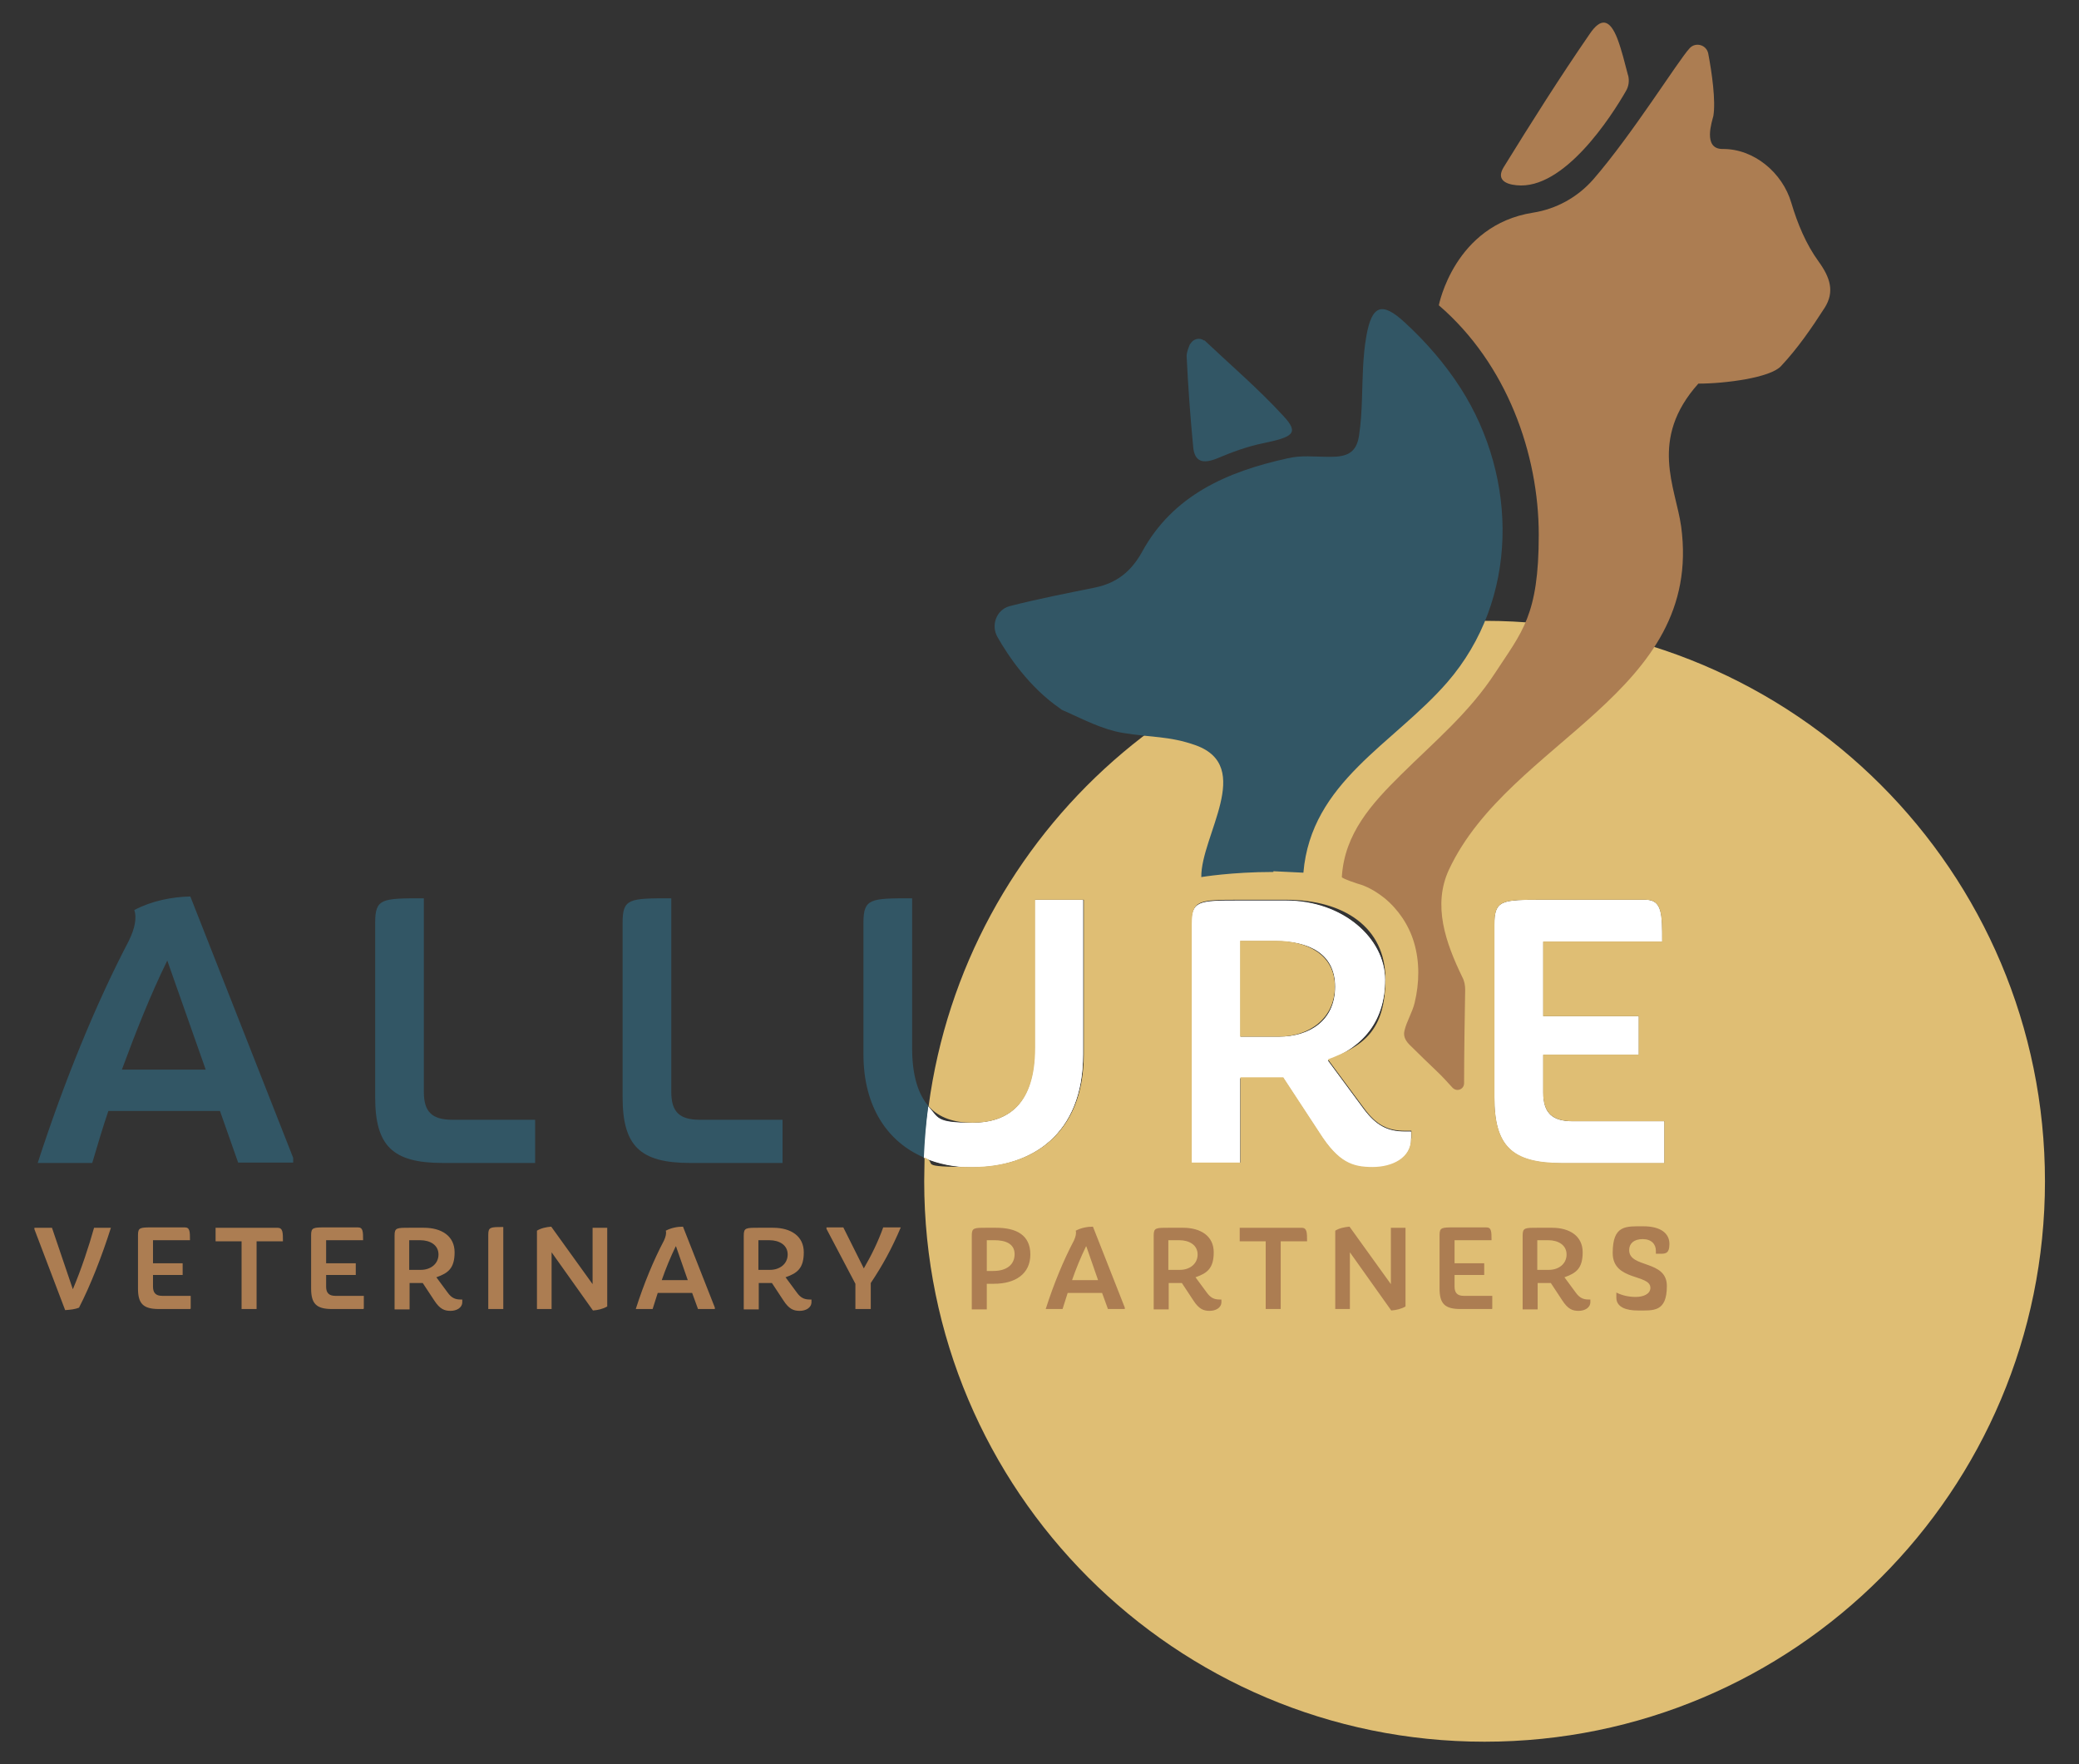 <svg xmlns="http://www.w3.org/2000/svg" id="Layer_1" data-name="Layer 1" version="1.1" viewBox="0 0 568 482"><rect x="0" y="0" width="568" height="482" fill="#333333" stroke="none"/><defs><style>.cls-1{fill:#325665}.cls-1,.cls-2,.cls-3,.cls-4{stroke-width:0}.cls-2{fill:#dfbe74}.cls-3{fill:#ac7d52}.cls-4{fill:#fff}</style></defs><path d="M454.1 257.3c0-7.5 0-11.4-4.5-11.4h-28c-11.3 0-13.3 0-13.3 6.8v47.1c0 13.3 4.7 18 18.5 18h27.9v-11.4h-25c-5.7 0-8.1-2.3-8.1-7.9v-10.3h26.1v-10.5h-26.1v-20.4h32.5ZM338.9 294.5h11.7l9.9 15.1c5.2 8.1 9 9.4 14.5 9.4s10.5-2.5 10.5-7.7v-2.1h-1.7c-4.7 0-7.8-1.6-11.2-6.1l-9.9-13.4c9.8-3.7 15.7-10.8 15.7-22s-11.4-21.6-27.1-21.6h-12.5c-11.4 0-13.3 0-13.3 6.7v65.1h13.3v-23.3h.1Zm0-37.4h9.7c8.7 0 16.2 3.2 16.2 12.5s-7 13.7-15.4 13.7h-10.5v-26.2ZM282.7 245.9v40.5c0 15.2-7.1 20.4-17.1 20.4s-9.1-1.3-12-4.5c-.7 5.1-1.2 10-1.2 14 4 1.7 8.4 2.6 13.2 2.6 16.3 0 30.3-9 30.3-30.8v-42.2h-13.3.1Z" class="cls-4"/><path d="M454.1 257.2c0-7.5 0-11.4-4.5-11.4h-28c-11.3 0-13.3 0-13.3 6.8v47.1c0 13.3 4.7 18 18.5 18h27.9v-11.4h-25c-5.7 0-8.1-2.3-8.1-7.9v-10.3h26.1v-10.5h-26.1v-20.4h32.5ZM338.9 294.4h11.7l9.9 15.1c5.2 8.1 9 9.4 14.5 9.4s10.5-2.5 10.5-7.7v-2.1h-1.7c-4.7 0-7.8-1.6-11.2-6.1l-9.9-13.4c9.8-3.7 15.7-10.8 15.7-22S367 246 351.3 246h-12.5c-11.4 0-13.3 0-13.3 6.7v65.1h13.3v-23.3h.1Zm0-37.4h9.7c8.7 0 16.2 3.2 16.2 12.5s-7 13.7-15.4 13.7h-10.5V257ZM282.7 245.8v40.5c0 15.2-7.1 20.4-17.1 20.4s-9.1-1.3-12-4.5c-.7 5.1-1.2 10-1.2 14 4 1.7 8.4 2.6 13.2 2.6 16.3 0 30.3-9 30.3-30.8v-42.2h-13.3.1Z" class="cls-4"/><path d="M444.8 20.5c.4 1.5.2 3.1-.6 4.4-3.9 6.8-16.9 27.1-29.9 25.7-3.1-.3-5.5-1.6-3.5-4.9 7.6-12.3 15.3-24.5 23.5-36.4 3.1-4.6 5.5-4.1 7.6 1.3 1.2 3.2 2 6.6 2.9 10Z" class="cls-3"/><path d="M325.2 94c.7-1.4 2.5-1.9 3.7-1h.2c7.2 6.8 14.8 13.3 21.5 20.6 4.5 4.8 2.6 5.8-5.6 7.5-4.3.9-8.4 2.4-12.4 4.1-3.9 1.6-6.2 1-6.6-3-.8-8.3-1.4-16.5-1.8-24.9 0-1.1.5-2.3 1-3.5ZM65.1 317.7l-5-14.2H29.6c-1.6 4.7-3 9.5-4.4 14.2H10.3c7.2-22.2 15.8-43.3 24.8-60.5 1.8-3.6 2.3-6.5 1.6-8.6 4.7-2.5 10.3-3.6 15.3-3.7l28.1 71.4v1.3h-15Zm-19.4-55.3c-4.6 9.4-8.6 19.5-12.4 29.8h22.9l-10.5-29.8ZM121 317.7c-13.8 0-18.5-4.7-18.5-18v-47.6c0-6.7 1.8-6.7 13.3-6.7v52.9c0 5.4 2.2 7.6 7.8 7.6h22.6v11.8H121ZM188.6 317.7c-13.8 0-18.5-4.7-18.5-18v-47.6c0-6.7 1.8-6.7 13.3-6.7v52.9c0 5.4 2.2 7.6 7.8 7.6h22.6v11.8h-25.2Z" class="cls-1"/><path d="M348.5 257h-9.7v26.2h10.5c8.4 0 15.4-5 15.4-13.7s-7.5-12.5-16.2-12.5Z" class="cls-2"/><path d="M405.4 169.6c-77.6 0-141.7 57.7-151.7 132.6 2.9 3.2 7 4.5 12 4.5 9.9 0 17.1-5.2 17.1-20.4v-40.5h13.3V288c0 21.8-14.1 30.8-30.3 30.8s-9.2-.9-13.2-2.6c0 2.1-.1 4.3-.1 6.5 0 84.5 68.5 153.1 153.1 153.1s153.1-68.5 153.1-153.1-68.5-153.1-153.1-153.1h-.2Zm-19.9 141.5c0 5.2-5.1 7.7-10.5 7.7s-9.3-1.2-14.5-9.4l-9.9-15.1h-11.7v23.3h-13.3v-65.1c0-6.7 1.9-6.7 13.3-6.7h12.5c15.7 0 27.1 7.5 27.1 21.6s-5.9 18.3-15.7 22l9.9 13.4c3.4 4.6 6.5 6.1 11.2 6.1h1.7v2.1h-.1Zm69.2 6.6h-27.9c-13.8 0-18.5-4.7-18.5-18v-47.1c0-6.8 2-6.8 13.3-6.8h28c4.5 0 4.5 3.9 4.5 11.4h-32.5v20.4h26.1v10.5h-26.1v10.3c0 5.6 2.5 7.9 8.1 7.9h25v11.4Z" class="cls-2"/><path d="M400.3 270.4c0-1.2-.2-2.4-.8-3.5-4.5-9.3-8.2-19.6-3.6-29.4 16.6-35.3 69.6-48 63.4-93.7-1.5-10.7-8.9-23.8 4.7-39 7.3 0 19.7-1.6 22.6-4.8 4.5-4.8 8.3-10.3 11.9-15.9 2.8-4.4 1.5-8.3-1.6-12.6-3.5-4.8-5.8-10.4-7.5-16.1-2.4-8.2-10.2-14.8-18.8-14.7-5.5 0-2.8-7.7-2.5-9 .7-4.1-.4-11.9-1.4-17.1-.5-2.4-3.5-3.2-5.1-1.4-3 3.2-15.7 23.6-26.3 35.8-4.3 4.9-10.1 8.1-16.5 9.1-21.5 3.4-25.7 25.3-25.7 25.3 18.6 16 27.3 40.6 27.3 62.7s-4.6 26.5-11.9 37.7c-7.1 10.9-16.6 18.8-25.7 27.8-8 7.9-15.5 16.1-16.2 28 0 .4 4.8 2 5.3 2.1 2.3.8 4.4 2.1 6.3 3.6 3.8 3.1 6.7 7.4 8.1 12.1 1.6 5.3 1.5 11.1.2 16.5-.6 2.6-2.2 5.1-2.8 7.7-.4 1.7.5 3 1.8 4.2 2.3 2.3 4.6 4.5 6.9 6.7 1.8 1.7 3.2 3.3 4.4 4.6s3.2.5 3.2-1.2c0-7.6.2-20.8.3-25.7v.2ZM21.7 357.2c-1.3.5-2.5.6-3.9.7l-8.4-22.1v-.4h4.8l5.7 16.8c2.3-5.4 4.4-11.8 5.8-16.8h4.6c-2.4 7.6-5.6 15.8-8.7 21.8ZM52 357.6h-8.6c-4.3 0-5.7-1.5-5.7-5.6v-14.6c0-2.1.6-2.1 4.1-2.1h8.7c1.4 0 1.4 1.2 1.4 3.5H41.8v6.3h8.1v3.2h-8.1v3.2c0 1.7.8 2.5 2.5 2.5h7.8v3.5H52ZM66 357.6v-18.5h-7.1v-3.7h16.9c1.5 0 1.5 1.3 1.5 3.7h-7.2v18.5H66ZM99.3 357.6h-8.6c-4.3 0-5.7-1.5-5.7-5.6v-14.6c0-2.1.6-2.1 4.1-2.1h8.7c1.4 0 1.4 1.2 1.4 3.5H89.1v6.3h8.1v3.2h-8.1v3.2c0 1.7.8 2.5 2.5 2.5h7.8v3.5h-.1ZM119.2 348.9l3.1 4.2c1 1.4 2 1.9 3.5 1.9h.5v.7c0 1.6-1.6 2.4-3.2 2.4s-2.9-.4-4.5-2.9l-3.1-4.7h-3.6v7.2h-4.1v-20.2c0-2.1.6-2.1 4.1-2.1h3.9c4.9 0 8.4 2.3 8.4 6.7s-1.8 5.7-4.9 6.8h-.1Zm-4.4-10.1h-3v8.1h3.2c2.6 0 4.8-1.6 4.8-4.2s-2.3-3.9-5-3.9ZM133.4 357.6v-20.3c0-2.1.6-2.1 4.1-2.1v22.4h-4.1ZM162 358l-11.3-15.9v15.5h-4v-21.4c1.1-.7 2.6-1 3.9-1.1l11.3 15.7v-15.4h4v21.5c-1.2.7-2.6 1-3.9 1.1ZM190.7 357.6l-1.6-4.4h-9.4c-.5 1.5-.9 2.9-1.4 4.4h-4.6c2.2-6.9 4.9-13.4 7.7-18.7.5-1.1.7-2 .5-2.7 1.5-.8 3.2-1.1 4.7-1.1l8.7 22.1v.4h-4.6Zm-6.1-17.1c-1.4 2.9-2.7 6-3.8 9.2h7.1l-3.2-9.2h-.1ZM214.6 348.9l3.1 4.2c1 1.4 2 1.9 3.5 1.9h.5v.7c0 1.6-1.6 2.4-3.2 2.4s-2.9-.4-4.5-2.9l-3.1-4.7h-3.6v7.2h-4.1v-20.2c0-2.1.6-2.1 4.1-2.1h3.9c4.9 0 8.4 2.3 8.4 6.7s-1.8 5.7-4.9 6.8Zm-4.4-10.1h-3v8.1h3.2c2.6 0 4.8-1.6 4.8-4.2s-2.3-3.9-5-3.9ZM233.7 357.6v-6.9l-7.9-15v-.4h4.6l5.6 11.2c2.1-3.6 3.9-7.3 5.3-11.2h4.8c-2.5 5.9-5 10.4-8.2 15.2v7.1h-4.2ZM271.6 350.7h-2v7h-4.1v-20.2c0-2.1.6-2.1 4.1-2.1h2.5c5.6 0 9.4 2 9.4 7.3s-4.1 8-9.9 8Zm.1-11.9h-2.1v8.4h1.8c3.6 0 5.8-1.7 5.8-4.6s-2.6-3.8-5.5-3.8ZM302.7 357.6l-1.6-4.4h-9.4c-.5 1.5-.9 2.9-1.4 4.4h-4.6c2.2-6.9 4.9-13.4 7.7-18.7.5-1.1.7-2 .5-2.7 1.5-.8 3.2-1.1 4.7-1.1l8.7 22.1v.4h-4.6Zm-6-17.1c-1.4 2.9-2.7 6-3.8 9.2h7.1l-3.2-9.2h-.1ZM326.6 348.9l3.1 4.2c1 1.4 2 1.9 3.5 1.9h.5v.7c0 1.6-1.6 2.4-3.2 2.4s-2.9-.4-4.5-2.9l-3.1-4.7h-3.6v7.2h-4.1v-20.2c0-2.1.6-2.1 4.1-2.1h3.9c4.9 0 8.4 2.3 8.4 6.7s-1.8 5.7-4.9 6.8Zm-4.4-10.1h-3v8.1h3.2c2.6 0 4.8-1.6 4.8-4.2s-2.3-3.9-5-3.9ZM345.8 357.6v-18.5h-7.1v-3.7h16.9c1.5 0 1.5 1.3 1.5 3.7h-7.2v18.5h-4.1ZM380.1 358l-11.3-15.9v15.5h-4v-21.4c1.1-.7 2.6-1 3.9-1.1l11.3 15.7v-15.4h4v21.5c-1.2.7-2.6 1-3.9 1.1ZM407.6 357.6H399c-4.3 0-5.7-1.5-5.7-5.6v-14.6c0-2.1.6-2.1 4.1-2.1h8.7c1.4 0 1.4 1.2 1.4 3.5h-10.1v6.3h8.1v3.2h-8.1v3.2c0 1.7.8 2.5 2.5 2.5h7.8v3.5ZM427.4 348.9l3.1 4.2c1 1.4 2 1.9 3.5 1.9h.5v.7c0 1.6-1.6 2.4-3.2 2.4s-2.9-.4-4.5-2.9l-3.1-4.7h-3.6v7.2H416v-20.2c0-2.1.6-2.1 4.1-2.1h3.9c4.9 0 8.4 2.3 8.4 6.7s-1.8 5.7-4.9 6.8Zm-4.4-10.1h-3v8.1h3.2c2.6 0 4.8-1.6 4.8-4.2s-2.3-3.9-5-3.9ZM447.4 358c-2.9 0-5.8-.8-5.8-3.5v-1.4c1.6.8 3.4 1.2 5.3 1.2s4-.7 4-2.5c0-3.8-10.3-1.8-10.3-9.5s3.6-7.3 8.4-7.3 7.1 2 7.1 4.8-1.2 2.7-2.7 2.7h-1v-.8c0-1.8-1.2-3.2-3.6-3.2s-3.7 1.2-3.7 3c0 5 10.3 2.6 10.3 9.8s-3.7 6.7-7.9 6.7Z" class="cls-3"/><path d="M253.7 302.2c-2.8-3.2-4.5-8.3-4.5-15.9v-40.9c-11.4 0-13.3 0-13.3 6.7V288c0 14.5 6.7 24 16.5 28.2.2-4.7.6-9.4 1.2-14h.1ZM347.8 238l8.3.4c2.1-24.8 24.6-35.1 39.3-52 19.6-22.6 19.4-55.7 3.7-80.3-4.3-6.7-9.6-12.8-15.4-18.1-6.2-5.7-8.9-4.6-10.4 3.8-1 5.7-1 11.4-1.2 17.2-.1 3.3-.3 6.7-.8 10-.7 4.7-3.3 5.8-7.8 5.8s-7.9-.5-11.7.4c-16.4 3.6-31.3 10-39.8 25.6-3 5.4-7 8.5-12.8 9.7-7.8 1.6-15.7 3.1-23.4 5.1-3.6 1-5.1 5.2-3.3 8.4 2.9 5.1 8.7 13.8 17.2 19.6.2.2.4.3.6.4.2.1.4.2.7.3 5.1 2.3 10.3 5 15.7 5.9 7.6 1.3 12.7.8 20 3.4 16 5.8 1.4 24.7 1.5 36 0 0 8.3-1.4 19.7-1.4v-.2Z" class="cls-1"/></svg>